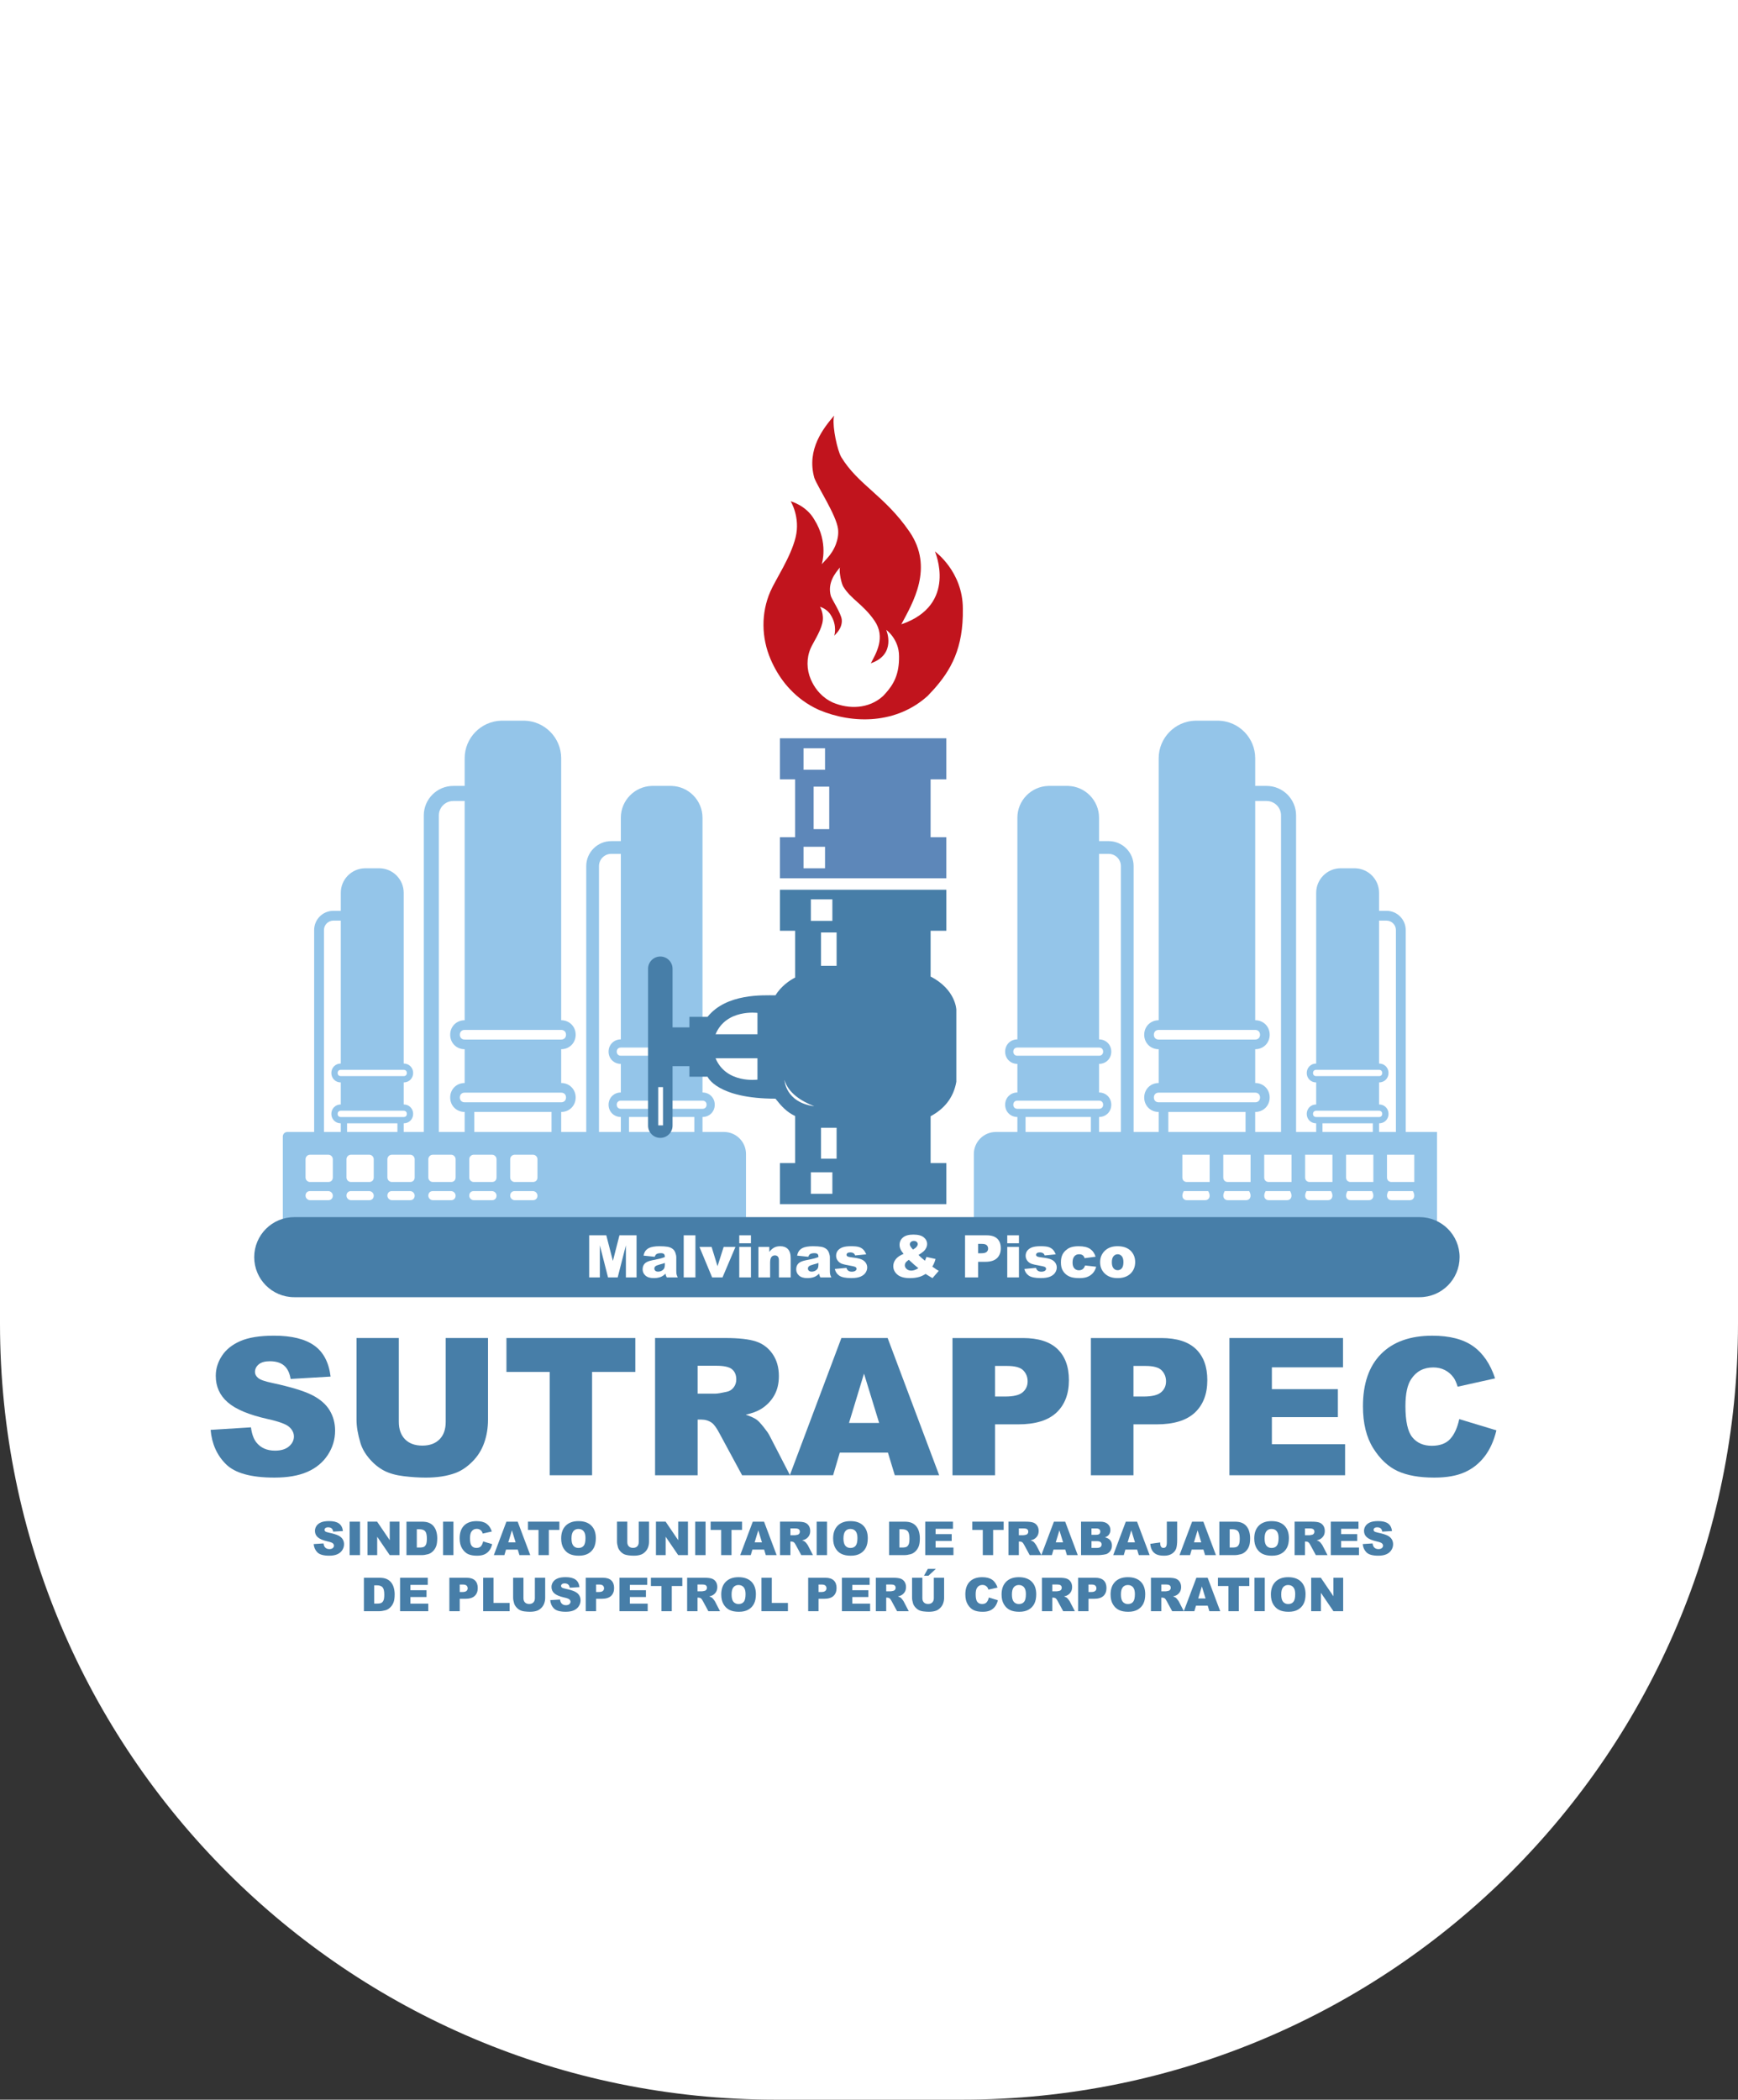 <?xml version="1.0" encoding="utf-8"?>
<!-- Generator: Adobe Illustrator 16.0.3, SVG Export Plug-In . SVG Version: 6.00 Build 0)  -->
<!DOCTYPE svg PUBLIC "-//W3C//DTD SVG 1.1//EN" "http://www.w3.org/Graphics/SVG/1.1/DTD/svg11.dtd">
<svg version="1.1" id="Capa_1" xmlns="http://www.w3.org/2000/svg" xmlns:xlink="http://www.w3.org/1999/xlink" x="0px" y="0px"
	 width="162.766px" height="196.59px" viewBox="0 0 162.766 196.59" enable-background="new 0 0 162.766 196.59"
	 xml:space="preserve">
<rect x="0" y="0" width="162.766" height="196.59" fill="#333333" stroke="none"/>
<path fill="#FFFFFF" d="M90.105,196.59H72.661C32.531,196.59,0,164.059,0,123.93V0h162.766v123.93
	C162.766,164.059,130.234,196.59,90.105,196.59"/>
<path fill="#94C5E9" d="M41.099,107.167h-1.411V76.348c0-1.523,1.24-2.763,2.764-2.763h1.892v1.411h-1.892
	c-0.746,0-1.353,0.607-1.353,1.352V107.167z"/>
<path fill="#94C5E9" d="M42.16,102.756c0,0.77,0.588,1.355,1.356,1.355v2.654h0.905v-2.654h7.231v2.654h0.904v-2.654
	c0.769,0,1.356-0.586,1.356-1.355c0-0.768-0.587-1.355-1.356-1.355v-3.164c0.769,0,1.356-0.588,1.356-1.356
	c0-0.769-0.587-1.356-1.356-1.356V70.997c0-1.911-1.53-3.469-3.429-3.521h-2.182c-1.898,0.052-3.429,1.61-3.429,3.521v24.529
	c-0.768,0-1.356,0.587-1.356,1.356c0,0.768,0.588,1.356,1.356,1.356v3.164C42.748,101.401,42.16,101.989,42.16,102.756
	 M43.064,96.881c0-0.272,0.181-0.452,0.452-0.452h9.04c0.271,0,0.452,0.18,0.452,0.452c0,0.271-0.181,0.451-0.452,0.451h-9.04
	C43.245,97.333,43.064,97.152,43.064,96.881 M52.556,102.304c0.271,0,0.452,0.181,0.452,0.452s-0.181,0.452-0.452,0.452h-9.04
	c-0.271,0-0.452-0.181-0.452-0.452s0.181-0.452,0.452-0.452H52.556z"/>
<path fill="#94C5E9" d="M56.096,107.167h-1.193V81.092c0-1.289,1.048-2.338,2.338-2.338h1.601v1.193h-1.601
	c-0.631,0-1.145,0.513-1.145,1.145V107.167z"/>
<path fill="#94C5E9" d="M56.994,103.435c0,0.651,0.498,1.147,1.148,1.147v2.246h0.765v-2.246h6.118v2.246h0.765v-2.246
	c0.65,0,1.147-0.496,1.147-1.147c0-0.649-0.497-1.147-1.147-1.147v-2.677c0.65,0,1.147-0.496,1.147-1.147
	c0-0.65-0.497-1.147-1.147-1.147V76.564c0-1.617-1.295-2.935-2.901-2.979h-1.846c-1.607,0.044-2.901,1.362-2.901,2.979v20.753
	c-0.65,0-1.148,0.497-1.148,1.147c0,0.651,0.498,1.147,1.148,1.147v2.677C57.492,102.288,56.994,102.786,56.994,103.435
	 M57.759,98.464c0-0.229,0.154-0.382,0.383-0.382h7.648c0.229,0,0.382,0.153,0.382,0.382c0,0.23-0.153,0.382-0.382,0.382h-7.648
	C57.913,98.846,57.759,98.694,57.759,98.464 M65.79,103.053c0.229,0,0.382,0.152,0.382,0.382s-0.153,0.383-0.382,0.383h-7.648
	c-0.229,0-0.383-0.153-0.383-0.383s0.154-0.382,0.383-0.382H65.79z"/>
<path fill="#94C5E9" d="M30.339,107.167H29.42V87.08c0-0.994,0.807-1.801,1.8-1.801h1.234v0.919H31.22
	c-0.485,0-0.881,0.395-0.881,0.882V107.167z"/>
<path fill="#94C5E9" d="M31.032,104.292c0,0.502,0.382,0.885,0.883,0.885v1.729h0.589v-1.729h4.714v1.729h0.589v-1.729
	c0.501,0,0.884-0.383,0.884-0.885c0-0.5-0.383-0.883-0.884-0.883v-2.063c0.501,0,0.884-0.383,0.884-0.883
	c0-0.502-0.383-0.885-0.884-0.885V83.591c0-1.245-0.997-2.26-2.235-2.294H34.15c-1.238,0.034-2.235,1.049-2.235,2.294v15.988
	c-0.501,0-0.883,0.383-0.883,0.885c0,0.5,0.382,0.883,0.883,0.883v2.063C31.414,103.409,31.032,103.792,31.032,104.292
	 M31.621,100.463c0-0.178,0.118-0.295,0.294-0.295h5.892c0.177,0,0.295,0.117,0.295,0.295c0,0.176-0.118,0.293-0.295,0.293h-5.892
	C31.739,100.756,31.621,100.639,31.621,100.463 M37.807,103.998c0.177,0,0.295,0.118,0.295,0.294c0,0.178-0.118,0.295-0.295,0.295
	h-5.892c-0.176,0-0.294-0.117-0.294-0.295c0-0.176,0.118-0.294,0.294-0.294H37.807z"/>
<path fill="#94C5E9" d="M119.97,107.167h1.41V76.348c0-1.523-1.239-2.763-2.764-2.763h-1.892v1.411h1.892
	c0.746,0,1.354,0.607,1.354,1.352V107.167z"/>
<path fill="#94C5E9" d="M117.552,101.401v-3.164c0.77,0,1.356-0.588,1.356-1.356c0-0.769-0.587-1.356-1.356-1.356V70.997
	c0-1.911-1.53-3.469-3.429-3.521h-2.183c-1.897,0.052-3.428,1.61-3.428,3.521v24.529c-0.769,0-1.355,0.587-1.355,1.356
	c0,0.768,0.587,1.356,1.355,1.356v3.164c-0.769,0-1.355,0.588-1.355,1.355c0,0.77,0.587,1.355,1.355,1.355v2.654h0.904v-2.654h7.23
	v2.654h0.904v-2.654c0.77,0,1.356-0.586,1.356-1.355C118.908,101.989,118.321,101.401,117.552,101.401 M117.552,97.333h-9.039
	c-0.271,0-0.452-0.18-0.452-0.451c0-0.272,0.181-0.452,0.452-0.452h9.039c0.271,0,0.452,0.18,0.452,0.452
	C118.004,97.152,117.823,97.333,117.552,97.333 M117.552,102.304c0.271,0,0.452,0.181,0.452,0.452s-0.181,0.452-0.452,0.452h-9.039
	c-0.271,0-0.452-0.181-0.452-0.452s0.181-0.452,0.452-0.452H117.552z"/>
<path fill="#94C5E9" d="M104.972,107.167h1.193V81.092c0-1.289-1.048-2.338-2.338-2.338h-1.602v1.193h1.602
	c0.632,0,1.145,0.513,1.145,1.145V107.167z"/>
<path fill="#94C5E9" d="M102.927,102.288v-2.677c0.649,0,1.146-0.496,1.146-1.147c0-0.65-0.497-1.147-1.146-1.147V76.564
	c0-1.617-1.295-2.935-2.901-2.979H98.18c-1.607,0.044-2.901,1.362-2.901,2.979v20.753c-0.65,0-1.146,0.497-1.146,1.147
	c0,0.651,0.496,1.147,1.146,1.147v2.677c-0.65,0-1.146,0.498-1.146,1.147c0,0.651,0.496,1.147,1.146,1.147v2.246h0.765v-2.246h6.118
	v2.246h0.766v-2.246c0.649,0,1.146-0.496,1.146-1.147C104.073,102.786,103.576,102.288,102.927,102.288 M102.927,98.846h-7.648
	c-0.229,0-0.383-0.152-0.383-0.382c0-0.229,0.154-0.382,0.383-0.382h7.648c0.229,0,0.383,0.153,0.383,0.382
	C103.31,98.694,103.155,98.846,102.927,98.846 M102.927,103.053c0.229,0,0.383,0.152,0.383,0.382s-0.154,0.383-0.383,0.383h-7.648
	c-0.229,0-0.383-0.153-0.383-0.383s0.154-0.382,0.383-0.382H102.927z"/>
<path fill="#94C5E9" d="M130.729,107.167h0.919V87.08c0-0.994-0.809-1.801-1.802-1.801h-1.232v0.919h1.232
	c0.486,0,0.883,0.395,0.883,0.882V107.167z"/>
<path fill="#94C5E9" d="M129.153,103.409v-2.063c0.5,0,0.884-0.383,0.884-0.883c0-0.502-0.384-0.885-0.884-0.885V83.591
	c0-1.245-0.997-2.26-2.235-2.294h-1.422c-1.237,0.034-2.234,1.049-2.234,2.294v15.988c-0.501,0-0.884,0.383-0.884,0.885
	c0,0.5,0.383,0.883,0.884,0.883v2.063c-0.501,0-0.884,0.383-0.884,0.883c0,0.502,0.383,0.885,0.884,0.885v1.729h0.589v-1.729h4.714
	v1.729h0.589v-1.729c0.5,0,0.884-0.383,0.884-0.885C130.037,103.792,129.653,103.409,129.153,103.409 M129.153,100.756h-5.892
	c-0.178,0-0.295-0.117-0.295-0.293c0-0.178,0.117-0.295,0.295-0.295h5.892c0.177,0,0.294,0.117,0.294,0.295
	C129.447,100.639,129.33,100.756,129.153,100.756 M129.153,103.998c0.177,0,0.294,0.118,0.294,0.294
	c0,0.178-0.117,0.295-0.294,0.295h-5.892c-0.178,0-0.295-0.117-0.295-0.295c0-0.176,0.117-0.294,0.295-0.294H129.153z"/>
<path fill="#94C5E9" d="M67.801,105.985H52.722h-2.388h-0.852h-6.814h-0.852h-5.11h-0.852H29.04h-0.852H26.91
	c-0.235,0-0.425,0.191-0.425,0.428v7.664c0,0.236,0.19,0.426,0.425,0.426h42.528c0.236,0,0.426-0.189,0.426-0.426v-6.028
	C69.864,106.909,68.94,105.985,67.801,105.985 M30.743,112.374h-1.69c-0.24,0-0.441-0.192-0.439-0.432
	c0.002-0.252,0.172-0.42,0.426-0.42h1.69c0.24,0,0.442,0.193,0.439,0.432C31.166,112.206,30.997,112.374,30.743,112.374
	 M30.743,110.67H29.04c-0.236,0-0.426-0.19-0.426-0.426v-1.703c0-0.235,0.19-0.426,0.426-0.426h1.703
	c0.235,0,0.426,0.19,0.426,0.426v1.703C31.169,110.5,30.999,110.67,30.743,110.67 M34.576,112.374h-1.69
	c-0.24,0-0.441-0.192-0.439-0.432c0.003-0.252,0.172-0.42,0.426-0.42h1.69c0.24,0,0.442,0.193,0.439,0.432
	C35,112.206,34.83,112.374,34.576,112.374 M34.576,110.67h-1.703c-0.236,0-0.426-0.19-0.426-0.426v-1.703
	c0-0.235,0.19-0.426,0.426-0.426h1.703c0.235,0,0.426,0.19,0.426,0.426v1.703C35.002,110.5,34.832,110.67,34.576,110.67
	 M38.409,112.374h-1.69c-0.24,0-0.442-0.192-0.439-0.432c0.003-0.252,0.172-0.42,0.426-0.42h1.69c0.24,0,0.442,0.193,0.439,0.432
	C38.832,112.206,38.663,112.374,38.409,112.374 M38.409,110.67h-1.703c-0.236,0-0.426-0.19-0.426-0.426v-1.703
	c0-0.235,0.19-0.426,0.426-0.426h1.703c0.235,0,0.426,0.19,0.426,0.426v1.703C38.835,110.5,38.665,110.67,38.409,110.67
	 M42.242,112.374h-1.69c-0.24,0-0.442-0.192-0.439-0.432c0.003-0.252,0.172-0.42,0.426-0.42h1.69c0.24,0,0.442,0.193,0.439,0.432
	C42.665,112.206,42.495,112.374,42.242,112.374 M42.242,110.67h-1.703c-0.235,0-0.426-0.19-0.426-0.426v-1.703
	c0-0.235,0.191-0.426,0.426-0.426h1.703c0.235,0,0.426,0.19,0.426,0.426v1.703C42.668,110.5,42.498,110.67,42.242,110.67
	 M46.075,112.374h-1.69c-0.24,0-0.442-0.192-0.439-0.432c0.003-0.252,0.172-0.42,0.425-0.42h1.691c0.24,0,0.441,0.193,0.439,0.432
	C46.498,112.206,46.328,112.374,46.075,112.374 M46.075,110.67h-1.704c-0.234,0-0.425-0.19-0.425-0.426v-1.703
	c0-0.235,0.191-0.426,0.425-0.426h1.704c0.235,0,0.426,0.19,0.426,0.426v1.703C46.501,110.5,46.331,110.67,46.075,110.67
	 M49.908,112.374h-1.691c-0.239,0-0.441-0.192-0.438-0.432c0.003-0.252,0.172-0.42,0.425-0.42h1.691c0.24,0,0.441,0.193,0.439,0.432
	C50.331,112.206,50.161,112.374,49.908,112.374 M49.908,110.67h-1.704c-0.234,0-0.425-0.19-0.425-0.426v-1.703
	c0-0.235,0.191-0.426,0.425-0.426h1.704c0.235,0,0.426,0.19,0.426,0.426v1.703C50.334,110.5,50.163,110.67,49.908,110.67"/>
<path fill="#94C5E9" d="M134.579,105.985h-1.703h-8.519h-5.109h-14.277h-11.7c-1.144,0-2.07,0.928-2.07,2.071v6.446h43.38
	L134.579,105.985L134.579,105.985z M112.859,112.374h-1.703c-0.38,0-0.57-0.373-0.298-0.846c0.002-0.004,0.007-0.006,0.012-0.006
	h2.275c0.005,0,0.01,0.002,0.012,0.006C113.43,111.999,113.239,112.374,112.859,112.374 M113.285,110.67L113.285,110.67h-2.129
	c-0.257,0-0.427-0.17-0.427-0.426v-2.129h2.556V110.67z M116.692,112.374h-1.703c-0.38,0-0.57-0.373-0.298-0.846
	c0.002-0.004,0.007-0.006,0.011-0.006h2.276c0.005,0,0.009,0.002,0.012,0.006C117.263,111.999,117.071,112.374,116.692,112.374
	 M117.118,110.67L117.118,110.67h-2.129c-0.256,0-0.427-0.17-0.427-0.426v-2.129h2.556V110.67z M120.525,112.374h-1.704
	c-0.378,0-0.569-0.373-0.297-0.846c0.002-0.004,0.008-0.006,0.011-0.006h2.276c0.005,0,0.01,0.002,0.012,0.006
	C121.096,111.999,120.905,112.374,120.525,112.374 M120.951,110.67L120.951,110.67h-2.13c-0.255,0-0.426-0.17-0.426-0.426v-2.129
	h2.556V110.67z M124.357,112.374h-1.702c-0.38,0-0.571-0.373-0.298-0.846c0.002-0.004,0.007-0.006,0.011-0.006h2.276
	c0.005,0,0.009,0.002,0.012,0.006C124.929,111.999,124.737,112.374,124.357,112.374 M124.784,110.67L124.784,110.67h-2.129
	c-0.257,0-0.427-0.17-0.427-0.426v-2.129h2.556V110.67z M128.191,112.374h-1.704c-0.379,0-0.569-0.373-0.297-0.846
	c0.002-0.004,0.006-0.006,0.011-0.006h2.276c0.004,0,0.01,0.002,0.012,0.006C128.762,111.999,128.569,112.374,128.191,112.374
	 M128.617,110.67L128.617,110.67h-2.13c-0.256,0-0.426-0.17-0.426-0.426v-2.129h2.556V110.67z M132.024,112.374h-1.703
	c-0.38,0-0.571-0.373-0.299-0.846c0.003-0.004,0.008-0.006,0.012-0.006h2.276c0.005,0,0.009,0.002,0.011,0.006
	C132.595,111.999,132.402,112.374,132.024,112.374 M132.45,110.67L132.45,110.67h-2.129c-0.257,0-0.427-0.17-0.427-0.426v-2.129
	h2.556V110.67z"/>
<path fill="#477EA8" d="M132.944,121.456H27.556c-2.07,0-3.748-1.678-3.748-3.748v-0.001c0-2.069,1.678-3.748,3.748-3.748h105.389
	c2.069,0,3.748,1.679,3.748,3.748v0.001C136.692,119.778,135.014,121.456,132.944,121.456"/>
<path fill="#477EA8" d="M19.725,133.877l3.777-0.236c0.082,0.613,0.248,1.081,0.5,1.402c0.409,0.52,0.994,0.779,1.753,0.779
	c0.567,0,1.003-0.133,1.31-0.398c0.307-0.266,0.46-0.574,0.46-0.924c0-0.334-0.146-0.631-0.438-0.895
	c-0.292-0.263-0.97-0.512-2.033-0.746c-1.742-0.391-2.983-0.91-3.725-1.56c-0.748-0.647-1.122-1.476-1.122-2.479
	c0-0.66,0.191-1.285,0.574-1.871c0.382-0.588,0.958-1.049,1.727-1.386c0.768-0.336,1.821-0.504,3.159-0.504
	c1.642,0,2.894,0.306,3.756,0.916c0.862,0.61,1.374,1.582,1.538,2.914l-3.742,0.22c-0.1-0.58-0.309-1-0.627-1.263
	c-0.319-0.263-0.758-0.394-1.319-0.394c-0.462,0-0.809,0.097-1.043,0.293c-0.234,0.195-0.351,0.434-0.351,0.713
	c0,0.207,0.096,0.39,0.289,0.554c0.187,0.169,0.631,0.327,1.333,0.474c1.735,0.373,2.978,0.752,3.729,1.135s1.297,0.857,1.639,1.424
	c0.342,0.566,0.513,1.201,0.513,1.902c0,0.823-0.228,1.584-0.684,2.278c-0.455,0.695-1.093,1.224-1.91,1.582
	c-0.819,0.36-1.85,0.539-3.095,0.539c-2.185,0-3.698-0.421-4.54-1.263C20.312,136.245,19.836,135.174,19.725,133.877"/>
<path fill="#477EA8" d="M41.741,125.279h3.961v7.655c0,0.76-0.118,1.477-0.355,2.15c-0.236,0.675-0.607,1.265-1.113,1.77
	c-0.505,0.505-1.035,0.859-1.59,1.064c-0.772,0.285-1.698,0.429-2.778,0.429c-0.626,0-1.308-0.044-2.047-0.132
	c-0.74-0.088-1.357-0.262-1.854-0.521c-0.496-0.26-0.951-0.63-1.363-1.108c-0.412-0.479-0.694-0.973-0.845-1.479
	c-0.246-0.817-0.369-1.542-0.369-2.173v-7.655h3.961v7.839c0,0.699,0.195,1.248,0.583,1.642c0.389,0.394,0.928,0.591,1.618,0.591
	c0.684,0,1.219-0.193,1.608-0.583c0.389-0.388,0.583-0.938,0.583-1.649V125.279z"/>
<polygon fill="#477EA8" points="47.429,125.279 59.498,125.279 59.498,128.452 55.449,128.452 55.449,138.127 51.479,138.127 
	51.479,128.452 47.429,128.452 "/>
<path fill="#477EA8" d="M61.348,138.128v-12.85h6.617c1.227,0,2.165,0.106,2.813,0.315c0.649,0.211,1.172,0.601,1.569,1.17
	c0.398,0.57,0.596,1.265,0.596,2.082c0,0.713-0.151,1.328-0.456,1.846c-0.304,0.517-0.722,0.936-1.254,1.257
	c-0.339,0.205-0.804,0.374-1.394,0.509c0.473,0.158,0.817,0.316,1.034,0.475c0.145,0.104,0.357,0.33,0.634,0.674
	c0.278,0.346,0.463,0.611,0.557,0.799l1.922,3.724H69.5l-2.122-3.927c-0.269-0.508-0.508-0.838-0.719-0.99
	c-0.286-0.199-0.611-0.298-0.973-0.298h-0.35v5.215H61.348z M65.335,130.485h1.674c0.181,0,0.532-0.059,1.052-0.174
	c0.262-0.053,0.477-0.188,0.644-0.404c0.166-0.217,0.249-0.465,0.249-0.745c0-0.414-0.131-0.733-0.394-0.955
	c-0.263-0.222-0.757-0.333-1.481-0.333h-1.744V130.485z"/>
<path fill="#477EA8" d="M83.155,136.006h-4.508l-0.626,2.121h-4.054l4.83-12.849h4.331l4.828,12.849h-4.158L83.155,136.006z
	 M82.333,133.229l-1.418-4.619l-1.404,4.619H82.333z"/>
<path fill="#477EA8" d="M89.201,125.28h6.6c1.438,0,2.514,0.342,3.229,1.025s1.075,1.656,1.075,2.918
	c0,1.298-0.392,2.311-1.171,3.042c-0.78,0.729-1.972,1.095-3.571,1.095h-2.174v4.768h-3.988V125.28z M93.189,130.756h0.973
	c0.765,0,1.303-0.133,1.612-0.397c0.31-0.267,0.465-0.606,0.465-1.022c0-0.402-0.134-0.744-0.403-1.024
	c-0.269-0.28-0.773-0.421-1.517-0.421h-1.13V130.756z"/>
<path fill="#477EA8" d="M102.164,125.28h6.6c1.438,0,2.514,0.342,3.229,1.025c0.717,0.684,1.074,1.656,1.074,2.918
	c0,1.298-0.391,2.311-1.17,3.042c-0.781,0.729-1.971,1.095-3.572,1.095h-2.174v4.768h-3.987V125.28z M106.151,130.756h0.973
	c0.766,0,1.304-0.133,1.613-0.397c0.311-0.267,0.464-0.606,0.464-1.022c0-0.402-0.134-0.744-0.402-1.024
	c-0.27-0.28-0.773-0.421-1.517-0.421h-1.131V130.756z"/>
<polygon fill="#477EA8" points="115.136,125.279 125.775,125.279 125.775,128.023 119.114,128.023 119.114,130.065 125.294,130.065 
	125.294,132.685 119.114,132.685 119.114,135.218 125.969,135.218 125.969,138.127 115.136,138.127 "/>
<path fill="#477EA8" d="M136.661,132.87l3.479,1.052c-0.233,0.976-0.603,1.791-1.104,2.444c-0.502,0.654-1.126,1.15-1.871,1.481
	c-0.745,0.334-1.692,0.5-2.844,0.5c-1.396,0-2.537-0.202-3.423-0.608c-0.885-0.406-1.649-1.119-2.292-2.142
	c-0.644-1.022-0.964-2.331-0.964-3.924c0-2.125,0.565-3.759,1.695-4.901c1.132-1.141,2.73-1.711,4.8-1.711
	c1.617,0,2.891,0.327,3.816,0.98c0.926,0.654,1.614,1.66,2.064,3.015l-3.506,0.78c-0.122-0.391-0.252-0.678-0.387-0.859
	c-0.222-0.303-0.493-0.537-0.814-0.701c-0.321-0.162-0.681-0.244-1.078-0.244c-0.9,0-1.589,0.361-2.068,1.086
	c-0.363,0.537-0.544,1.38-0.544,2.529c0,1.424,0.217,2.4,0.649,2.928c0.433,0.529,1.04,0.793,1.822,0.793
	c0.76,0,1.334-0.213,1.723-0.641C136.203,134.301,136.486,133.681,136.661,132.87"/>
<polygon fill="#FFFFFF" points="55.178,115.661 56.781,115.661 57.398,118.061 58.012,115.661 59.614,115.661 59.614,119.604 
	58.616,119.604 58.616,116.598 57.847,119.604 56.944,119.604 56.176,116.598 56.176,119.604 55.178,119.604 "/>
<path fill="#FFFFFF" d="M61.316,117.672l-1.047-0.109c0.039-0.184,0.097-0.327,0.171-0.432c0.075-0.105,0.181-0.195,0.322-0.273
	c0.1-0.055,0.238-0.098,0.414-0.129c0.175-0.03,0.365-0.045,0.57-0.045c0.328,0,0.592,0.018,0.79,0.054
	c0.2,0.037,0.366,0.114,0.499,0.229c0.092,0.082,0.166,0.196,0.22,0.345c0.053,0.147,0.081,0.288,0.081,0.423v1.262
	c0,0.135,0.008,0.239,0.025,0.315c0.017,0.077,0.054,0.174,0.112,0.292h-1.027c-0.042-0.073-0.069-0.129-0.081-0.168
	c-0.013-0.038-0.025-0.1-0.038-0.182c-0.144,0.139-0.286,0.237-0.428,0.297c-0.194,0.078-0.418,0.117-0.675,0.117
	c-0.34,0-0.599-0.078-0.776-0.236c-0.176-0.157-0.265-0.353-0.265-0.584c0-0.217,0.064-0.395,0.191-0.535
	c0.128-0.139,0.362-0.244,0.705-0.313c0.411-0.082,0.677-0.14,0.799-0.173c0.122-0.032,0.251-0.077,0.387-0.131
	c0-0.134-0.027-0.228-0.083-0.282c-0.056-0.054-0.153-0.08-0.293-0.08c-0.18,0-0.314,0.028-0.404,0.086
	C61.415,117.465,61.359,117.549,61.316,117.672 M62.265,118.249c-0.15,0.055-0.308,0.102-0.471,0.143
	c-0.222,0.06-0.362,0.117-0.422,0.175c-0.061,0.06-0.091,0.127-0.091,0.202c0,0.086,0.03,0.156,0.09,0.211s0.148,0.082,0.265,0.082
	c0.122,0,0.235-0.029,0.34-0.088c0.105-0.061,0.179-0.133,0.223-0.217c0.044-0.086,0.066-0.197,0.066-0.332V118.249z"/>
<rect x="64.03" y="115.661" fill="#FFFFFF" width="1.097" height="3.943"/>
<polygon fill="#FFFFFF" points="65.504,116.748 66.643,116.748 67.197,118.557 67.772,116.748 68.877,116.748 67.663,119.604 
	66.692,119.604 "/>
<path fill="#FFFFFF" d="M69.232,115.661h1.095v0.745h-1.095V115.661z M69.232,116.748h1.095v2.856h-1.095V116.748z"/>
<path fill="#FFFFFF" d="M71.026,116.748h1.02v0.466c0.152-0.19,0.306-0.326,0.462-0.408c0.156-0.082,0.346-0.123,0.57-0.123
	c0.303,0,0.54,0.091,0.712,0.271c0.171,0.18,0.257,0.458,0.257,0.835v1.815h-1.101v-1.57c0-0.18-0.033-0.307-0.099-0.381
	c-0.067-0.074-0.159-0.111-0.279-0.111c-0.133,0-0.241,0.051-0.324,0.15c-0.082,0.102-0.123,0.281-0.123,0.541v1.371h-1.095V116.748
	z"/>
<path fill="#FFFFFF" d="M75.699,117.672l-1.047-0.109c0.039-0.184,0.096-0.327,0.171-0.432c0.075-0.105,0.181-0.195,0.322-0.273
	c0.1-0.055,0.238-0.098,0.414-0.129c0.175-0.03,0.365-0.045,0.569-0.045c0.329,0,0.592,0.018,0.792,0.054
	c0.199,0.037,0.365,0.114,0.498,0.229c0.093,0.082,0.167,0.196,0.221,0.345c0.053,0.147,0.081,0.288,0.081,0.423v1.262
	c0,0.135,0.008,0.239,0.024,0.315c0.018,0.077,0.055,0.174,0.112,0.292h-1.028c-0.041-0.073-0.067-0.129-0.079-0.168
	c-0.014-0.038-0.026-0.1-0.038-0.182c-0.145,0.139-0.286,0.237-0.428,0.297c-0.194,0.078-0.419,0.117-0.675,0.117
	c-0.341,0-0.6-0.078-0.776-0.236c-0.177-0.157-0.265-0.353-0.265-0.584c0-0.217,0.064-0.395,0.191-0.535
	c0.127-0.139,0.362-0.244,0.704-0.313c0.411-0.082,0.678-0.14,0.799-0.173c0.122-0.032,0.252-0.077,0.388-0.131
	c0-0.134-0.027-0.228-0.083-0.282c-0.056-0.054-0.154-0.08-0.293-0.08c-0.18,0-0.314,0.028-0.404,0.086
	C75.798,117.465,75.742,117.549,75.699,117.672 M76.647,118.249c-0.15,0.055-0.308,0.102-0.471,0.143
	c-0.222,0.06-0.363,0.117-0.422,0.175c-0.062,0.06-0.092,0.127-0.092,0.202c0,0.086,0.03,0.156,0.09,0.211
	c0.061,0.055,0.149,0.082,0.266,0.082c0.121,0,0.235-0.029,0.34-0.088c0.105-0.061,0.18-0.133,0.224-0.217
	c0.044-0.086,0.065-0.197,0.065-0.332V118.249z"/>
<path fill="#FFFFFF" d="M78.181,118.811l1.086-0.102c0.045,0.129,0.108,0.221,0.189,0.276c0.08,0.056,0.188,0.083,0.322,0.083
	c0.146,0,0.261-0.031,0.342-0.094c0.063-0.047,0.094-0.104,0.094-0.174c0-0.08-0.041-0.141-0.123-0.184
	c-0.06-0.029-0.217-0.068-0.471-0.113c-0.38-0.065-0.645-0.127-0.793-0.184c-0.147-0.057-0.272-0.152-0.373-0.286
	c-0.103-0.134-0.152-0.287-0.152-0.459c0-0.188,0.055-0.351,0.164-0.487c0.11-0.136,0.26-0.236,0.452-0.305
	c0.191-0.066,0.449-0.1,0.771-0.1c0.342,0,0.593,0.025,0.754,0.076c0.162,0.053,0.299,0.133,0.406,0.242
	c0.109,0.11,0.199,0.258,0.271,0.444l-1.039,0.103c-0.026-0.092-0.071-0.158-0.134-0.201c-0.086-0.059-0.19-0.086-0.313-0.086
	c-0.124,0-0.214,0.021-0.27,0.065c-0.058,0.044-0.085,0.097-0.085,0.159c0,0.07,0.035,0.123,0.107,0.159
	c0.071,0.036,0.228,0.067,0.467,0.096c0.365,0.042,0.636,0.099,0.813,0.173c0.177,0.073,0.313,0.178,0.407,0.314
	c0.095,0.136,0.142,0.285,0.142,0.449s-0.05,0.324-0.149,0.48c-0.1,0.155-0.258,0.279-0.471,0.372
	c-0.215,0.092-0.506,0.138-0.876,0.138c-0.521,0-0.894-0.074-1.115-0.223C78.386,119.297,78.243,119.084,78.181,118.811"/>
<path fill="#FFFFFF" d="M86.761,117.686l0.855,0.191c-0.045,0.158-0.088,0.285-0.129,0.379c-0.041,0.096-0.1,0.208-0.174,0.337
	l0.41,0.282c0.051,0.033,0.115,0.07,0.194,0.115l-0.589,0.679c-0.108-0.058-0.22-0.124-0.335-0.199
	c-0.116-0.075-0.22-0.14-0.312-0.194c-0.189,0.125-0.38,0.217-0.57,0.274c-0.264,0.079-0.563,0.119-0.898,0.119
	c-0.525,0-0.916-0.11-1.172-0.329c-0.257-0.219-0.385-0.484-0.385-0.796c0-0.224,0.075-0.437,0.226-0.636
	c0.15-0.2,0.397-0.369,0.74-0.508c-0.144-0.174-0.243-0.324-0.296-0.453c-0.054-0.127-0.081-0.258-0.081-0.391
	c0-0.279,0.106-0.511,0.32-0.691c0.214-0.182,0.536-0.271,0.971-0.271c0.442,0,0.768,0.086,0.976,0.258
	c0.209,0.172,0.313,0.379,0.313,0.619c0,0.135-0.031,0.264-0.096,0.387c-0.063,0.123-0.141,0.225-0.229,0.301
	c-0.089,0.078-0.25,0.193-0.481,0.345c0.191,0.192,0.393,0.37,0.6,0.535C86.674,117.928,86.722,117.811,86.761,117.686
	 M85.112,117.954c-0.151,0.105-0.251,0.195-0.301,0.271c-0.049,0.076-0.073,0.155-0.073,0.24c0,0.131,0.056,0.247,0.17,0.349
	c0.112,0.103,0.26,0.154,0.44,0.154c0.195,0,0.415-0.076,0.659-0.229C85.775,118.559,85.476,118.297,85.112,117.954 M85.502,116.995
	c0.142-0.076,0.251-0.16,0.329-0.25c0.076-0.092,0.115-0.178,0.115-0.258c0-0.084-0.032-0.155-0.098-0.213
	c-0.064-0.06-0.152-0.088-0.266-0.088c-0.111,0-0.202,0.032-0.272,0.096c-0.069,0.065-0.104,0.142-0.104,0.229
	C85.207,116.623,85.305,116.784,85.502,116.995"/>
<path fill="#FFFFFF" d="M90.379,115.661h2.025c0.441,0,0.771,0.105,0.991,0.315s0.33,0.508,0.33,0.896
	c0,0.398-0.121,0.709-0.36,0.934c-0.239,0.224-0.604,0.336-1.096,0.336h-0.667v1.463h-1.224V115.661z M91.603,117.342H91.9
	c0.235,0,0.4-0.041,0.495-0.122c0.095-0.082,0.144-0.187,0.144-0.313c0-0.123-0.041-0.229-0.124-0.314
	c-0.082-0.086-0.237-0.129-0.466-0.129h-0.347V117.342z"/>
<path fill="#FFFFFF" d="M94.33,115.661h1.095v0.745H94.33V115.661z M94.33,116.748h1.095v2.856H94.33V116.748z"/>
<path fill="#FFFFFF" d="M95.931,118.811l1.087-0.102c0.044,0.129,0.106,0.221,0.188,0.276s0.188,0.083,0.323,0.083
	c0.147,0,0.261-0.031,0.341-0.094c0.063-0.047,0.095-0.104,0.095-0.174c0-0.08-0.042-0.141-0.123-0.184
	c-0.061-0.029-0.218-0.068-0.472-0.113c-0.38-0.065-0.644-0.127-0.793-0.184c-0.146-0.057-0.271-0.152-0.373-0.286
	c-0.101-0.134-0.151-0.287-0.151-0.459c0-0.188,0.055-0.351,0.164-0.487c0.109-0.136,0.26-0.236,0.451-0.305
	c0.192-0.066,0.449-0.1,0.772-0.1c0.341,0,0.592,0.025,0.755,0.076c0.162,0.053,0.297,0.133,0.405,0.242
	c0.108,0.11,0.198,0.258,0.271,0.444l-1.039,0.103c-0.025-0.092-0.07-0.158-0.134-0.201c-0.086-0.059-0.19-0.086-0.312-0.086
	c-0.123,0-0.215,0.021-0.271,0.065c-0.057,0.044-0.085,0.097-0.085,0.159c0,0.07,0.036,0.123,0.108,0.159
	c0.07,0.036,0.228,0.067,0.467,0.096c0.365,0.042,0.636,0.099,0.813,0.173c0.179,0.073,0.313,0.178,0.408,0.314
	c0.094,0.136,0.142,0.285,0.142,0.449s-0.051,0.324-0.149,0.48c-0.1,0.155-0.257,0.279-0.471,0.372
	c-0.216,0.092-0.507,0.138-0.876,0.138c-0.521,0-0.895-0.074-1.115-0.223S95.992,119.084,95.931,118.811"/>
<path fill="#FFFFFF" d="M101.619,118.485l1.041,0.119c-0.057,0.217-0.152,0.404-0.282,0.563c-0.131,0.16-0.299,0.283-0.502,0.371
	c-0.204,0.088-0.463,0.131-0.775,0.131c-0.304,0-0.556-0.027-0.758-0.084c-0.201-0.057-0.375-0.148-0.521-0.274
	s-0.259-0.274-0.341-0.444c-0.083-0.17-0.124-0.396-0.124-0.678c0-0.294,0.05-0.538,0.15-0.734c0.073-0.143,0.175-0.271,0.301-0.386
	c0.128-0.112,0.259-0.198,0.394-0.253c0.213-0.088,0.486-0.132,0.82-0.132c0.466,0,0.822,0.083,1.066,0.25s0.416,0.411,0.516,0.731
	l-1.03,0.138c-0.033-0.122-0.092-0.214-0.177-0.276s-0.199-0.092-0.343-0.092c-0.182,0-0.328,0.064-0.439,0.193
	c-0.113,0.131-0.168,0.328-0.168,0.59c0,0.234,0.055,0.412,0.166,0.535c0.111,0.121,0.253,0.183,0.425,0.183
	c0.145,0,0.264-0.037,0.362-0.11C101.497,118.75,101.571,118.638,101.619,118.485"/>
<path fill="#FFFFFF" d="M103.028,118.184c0-0.436,0.147-0.795,0.441-1.076c0.294-0.283,0.69-0.426,1.19-0.426
	c0.572,0,1.006,0.168,1.298,0.499c0.234,0.267,0.353,0.597,0.353,0.987c0,0.439-0.146,0.799-0.437,1.08
	c-0.292,0.279-0.695,0.42-1.209,0.42c-0.459,0-0.831-0.116-1.114-0.35C103.202,119.03,103.028,118.653,103.028,118.184
	 M104.126,118.181c0,0.255,0.052,0.443,0.154,0.565c0.104,0.121,0.233,0.183,0.39,0.183c0.157,0,0.287-0.06,0.389-0.18
	c0.101-0.121,0.151-0.313,0.151-0.579c0-0.247-0.052-0.432-0.153-0.553c-0.103-0.12-0.229-0.182-0.379-0.182
	c-0.16,0-0.292,0.062-0.396,0.185C104.178,117.743,104.126,117.93,104.126,118.181"/>
<path fill="#477EA8" d="M73.042,87.149h1.422v4.38c-0.515,0.261-1.3,0.794-1.843,1.662c-1.146,0-4.581-0.197-6.358,2.015h-1.699
	v0.987h-1.579v-5.49c0-0.632-0.513-1.145-1.146-1.145c-0.632,0-1.146,0.513-1.146,1.145v14.691c0,0.634,0.513,1.146,1.146,1.146
	c0.633,0,1.146-0.512,1.146-1.146v-5.567h1.579v0.986h1.699c0,0,0.868,2.055,6.358,2.055c0.569,0.715,1.036,1.239,1.843,1.625v4.403
	h-1.422v3.845h15.586v-3.845h-1.475v-4.383c1.23-0.661,2.137-1.683,2.409-3.226v-6.753c0,0-0.048-1.888-2.409-3.1v-4.285h1.475
	v-3.844H73.042V87.149z"/>
<rect x="61.642" y="101.787" fill="#FFFFFF" width="0.448" height="3.581"/>
<rect x="76.887" y="87.307" fill="#FFFFFF" width="1.462" height="3.12"/>
<rect x="76.887" y="105.592" fill="#FFFFFF" width="1.462" height="2.896"/>
<rect x="75.939" y="84.207" fill="#FFFFFF" width="2.014" height="2.014"/>
<rect x="75.939" y="109.758" fill="#FFFFFF" width="2.014" height="2.015"/>
<path fill="#FFFFFF" d="M67.013,96.837h3.923v-2C70.937,94.837,68.013,94.441,67.013,96.837"/>
<path fill="#FFFFFF" d="M67.013,99.085h3.923v2.001C70.937,101.086,68.013,101.482,67.013,99.085"/>
<polygon fill="#5D87B9" points="73.04,69.125 88.626,69.125 88.626,72.97 87.151,72.97 87.151,78.388 88.626,78.388 88.626,82.231 
	73.04,82.231 73.04,78.388 74.461,78.388 74.461,72.97 73.04,72.97 "/>
<rect x="76.198" y="73.654" fill="#FFFFFF" width="1.461" height="3.977"/>
<rect x="75.25" y="70.06" fill="#FFFFFF" width="2.015" height="2.014"/>
<rect x="75.25" y="79.283" fill="#FFFFFF" width="2.015" height="2.014"/>
<path fill="#FFFFFF" d="M73.466,101.111c0,0,0.071,2.101,2.791,2.468C75.019,103.093,73.817,102.334,73.466,101.111"/>
<path fill="#477EA8" d="M29.376,144.569l0.921-0.059c0.02,0.15,0.06,0.264,0.122,0.342c0.1,0.127,0.242,0.19,0.427,0.19
	c0.138,0,0.245-0.032,0.32-0.097c0.074-0.065,0.111-0.141,0.111-0.225c0-0.082-0.035-0.154-0.105-0.219
	c-0.071-0.064-0.236-0.125-0.496-0.182c-0.424-0.096-0.727-0.223-0.908-0.381c-0.182-0.157-0.273-0.359-0.273-0.604
	c0-0.161,0.046-0.313,0.139-0.456c0.094-0.143,0.234-0.256,0.422-0.337c0.187-0.082,0.444-0.123,0.77-0.123
	c0.4,0,0.705,0.074,0.915,0.224c0.21,0.148,0.335,0.385,0.375,0.709l-0.912,0.055c-0.024-0.141-0.076-0.244-0.153-0.309
	c-0.077-0.063-0.185-0.096-0.321-0.096c-0.113,0-0.198,0.023-0.255,0.071c-0.056,0.048-0.085,0.106-0.085,0.175
	c0,0.049,0.024,0.094,0.07,0.135c0.046,0.041,0.154,0.079,0.325,0.115c0.423,0.092,0.726,0.184,0.909,0.275
	c0.183,0.095,0.317,0.211,0.4,0.349s0.125,0.292,0.125,0.463c0,0.201-0.056,0.386-0.167,0.556c-0.111,0.17-0.266,0.299-0.466,0.385
	c-0.199,0.089-0.45,0.133-0.754,0.133c-0.533,0-0.902-0.104-1.106-0.309C29.521,145.145,29.404,144.885,29.376,144.569"/>
<rect x="32.744" y="142.473" fill="#477EA8" width="0.97" height="3.131"/>
<polygon fill="#477EA8" points="34.415,142.472 35.318,142.472 36.498,144.206 36.498,142.472 37.411,142.472 37.411,145.604 
	36.498,145.604 35.325,143.885 35.325,145.604 34.415,145.604 "/>
<path fill="#477EA8" d="M38.066,142.473h1.438c0.283,0,0.512,0.037,0.687,0.115c0.175,0.076,0.319,0.187,0.433,0.33
	c0.114,0.145,0.196,0.312,0.247,0.504c0.052,0.19,0.078,0.393,0.078,0.605c0,0.335-0.039,0.594-0.115,0.779
	c-0.076,0.185-0.182,0.339-0.317,0.463c-0.135,0.125-0.281,0.208-0.436,0.249c-0.212,0.058-0.404,0.086-0.577,0.086h-1.438V142.473z
	 M39.034,143.182v1.712h0.237c0.202,0,0.346-0.022,0.432-0.067c0.085-0.046,0.152-0.123,0.201-0.236
	c0.048-0.11,0.072-0.293,0.072-0.543c0-0.332-0.054-0.559-0.162-0.682c-0.108-0.122-0.288-0.184-0.538-0.184H39.034z"/>
<rect x="41.495" y="142.473" fill="#477EA8" width="0.97" height="3.131"/>
<path fill="#477EA8" d="M45.245,144.323l0.848,0.256c-0.057,0.238-0.146,0.438-0.269,0.598c-0.122,0.158-0.275,0.279-0.456,0.359
	c-0.182,0.082-0.413,0.123-0.694,0.123c-0.34,0-0.618-0.05-0.834-0.148c-0.216-0.1-0.402-0.273-0.558-0.522
	c-0.157-0.249-0.235-0.567-0.235-0.957c0-0.518,0.137-0.915,0.413-1.194c0.276-0.278,0.665-0.416,1.17-0.416
	c0.394,0,0.704,0.078,0.93,0.238c0.226,0.159,0.393,0.404,0.503,0.734l-0.854,0.191c-0.03-0.096-0.062-0.166-0.094-0.209
	c-0.055-0.074-0.12-0.133-0.199-0.172c-0.078-0.041-0.166-0.06-0.263-0.06c-0.219,0-0.387,0.088-0.504,0.265
	c-0.088,0.131-0.133,0.336-0.133,0.616c0,0.347,0.053,0.585,0.159,0.714c0.105,0.129,0.253,0.192,0.444,0.192
	c0.185,0,0.325-0.052,0.42-0.155C45.134,144.672,45.203,144.521,45.245,144.323"/>
<path fill="#477EA8" d="M48.489,145.087H47.39l-0.153,0.517h-0.988l1.177-3.131h1.056l1.177,3.131h-1.014L48.489,145.087z
	 M48.288,144.411l-0.346-1.127l-0.342,1.127H48.288z"/>
<polygon fill="#477EA8" points="49.445,142.472 52.387,142.472 52.387,143.247 51.4,143.247 51.4,145.604 50.433,145.604 
	50.433,143.247 49.445,143.247 "/>
<path fill="#477EA8" d="M52.554,144.042c0-0.512,0.143-0.91,0.427-1.195c0.286-0.284,0.682-0.426,1.191-0.426
	c0.521,0,0.923,0.139,1.204,0.419c0.283,0.28,0.424,0.672,0.424,1.176c0,0.366-0.063,0.666-0.185,0.901
	c-0.123,0.234-0.301,0.416-0.534,0.546c-0.233,0.131-0.523,0.196-0.871,0.196c-0.353,0-0.646-0.057-0.877-0.17
	c-0.231-0.111-0.419-0.289-0.563-0.533C52.625,144.712,52.554,144.407,52.554,144.042 M53.521,144.045
	c0,0.316,0.059,0.543,0.177,0.682c0.117,0.139,0.277,0.207,0.479,0.207c0.208,0,0.369-0.068,0.483-0.203
	c0.114-0.135,0.171-0.378,0.171-0.729c0-0.295-0.06-0.51-0.179-0.646c-0.119-0.136-0.279-0.203-0.484-0.203
	c-0.195,0-0.351,0.068-0.47,0.207C53.581,143.499,53.521,143.726,53.521,144.045"/>
<path fill="#477EA8" d="M59.818,142.472h0.966v1.866c0,0.186-0.029,0.361-0.087,0.525c-0.057,0.164-0.148,0.308-0.271,0.431
	c-0.123,0.123-0.253,0.209-0.388,0.259c-0.188,0.07-0.414,0.105-0.677,0.105c-0.152,0-0.319-0.012-0.499-0.032
	c-0.18-0.022-0.331-0.063-0.452-0.127s-0.232-0.153-0.332-0.271s-0.169-0.236-0.206-0.36c-0.06-0.199-0.09-0.376-0.09-0.53v-1.866
	h0.966v1.911c0,0.171,0.047,0.305,0.142,0.4c0.095,0.096,0.226,0.144,0.394,0.144c0.167,0,0.297-0.047,0.392-0.142
	c0.095-0.094,0.142-0.229,0.142-0.402V142.472z"/>
<polygon fill="#477EA8" points="61.431,142.472 62.335,142.472 63.514,144.206 63.514,142.472 64.427,142.472 64.427,145.604 
	63.514,145.604 62.341,143.885 62.341,145.604 61.431,145.604 "/>
<rect x="65.108" y="142.473" fill="#477EA8" width="0.97" height="3.131"/>
<polygon fill="#477EA8" points="66.552,142.472 69.494,142.472 69.494,143.247 68.507,143.247 68.507,145.604 67.539,145.604 
	67.539,143.247 66.552,143.247 "/>
<path fill="#477EA8" d="M71.562,145.087h-1.099l-0.153,0.517h-0.988l1.177-3.131h1.056l1.177,3.131h-1.014L71.562,145.087z
	 M71.36,144.411l-0.346-1.127l-0.342,1.127H71.36z"/>
<path fill="#477EA8" d="M73.052,145.605v-3.133h1.613c0.299,0,0.528,0.026,0.686,0.077c0.158,0.052,0.285,0.146,0.382,0.285
	c0.097,0.14,0.145,0.309,0.145,0.508c0,0.174-0.037,0.324-0.111,0.449c-0.074,0.127-0.176,0.229-0.306,0.308
	c-0.082,0.05-0.195,0.091-0.339,0.123c0.115,0.038,0.199,0.077,0.252,0.116c0.036,0.025,0.087,0.08,0.155,0.164
	c0.067,0.084,0.112,0.149,0.135,0.194l0.469,0.908h-1.094l-0.517-0.957c-0.066-0.124-0.124-0.205-0.175-0.242
	c-0.07-0.048-0.149-0.071-0.238-0.071h-0.085v1.271H73.052z M74.024,143.742h0.408c0.044,0,0.13-0.015,0.257-0.043
	c0.064-0.013,0.116-0.045,0.156-0.098c0.041-0.054,0.061-0.113,0.061-0.183c0-0.101-0.032-0.178-0.096-0.232
	s-0.184-0.081-0.361-0.081h-0.425V143.742z"/>
<rect x="76.481" y="142.473" fill="#477EA8" width="0.97" height="3.131"/>
<path fill="#477EA8" d="M78.024,144.042c0-0.512,0.142-0.91,0.426-1.195c0.286-0.284,0.684-0.426,1.191-0.426
	c0.521,0,0.923,0.139,1.204,0.419c0.282,0.28,0.424,0.672,0.424,1.176c0,0.366-0.063,0.666-0.186,0.901
	c-0.123,0.234-0.301,0.416-0.534,0.546c-0.232,0.131-0.522,0.196-0.87,0.196c-0.354,0-0.646-0.057-0.877-0.17
	c-0.231-0.111-0.419-0.289-0.563-0.533C78.096,144.712,78.024,144.407,78.024,144.042 M78.991,144.045
	c0,0.316,0.059,0.543,0.177,0.682c0.117,0.139,0.277,0.207,0.479,0.207c0.208,0,0.369-0.068,0.482-0.203s0.172-0.378,0.172-0.729
	c0-0.295-0.061-0.51-0.179-0.646c-0.119-0.136-0.279-0.203-0.484-0.203c-0.195,0-0.352,0.068-0.47,0.207
	C79.05,143.499,78.991,143.726,78.991,144.045"/>
<path fill="#477EA8" d="M83.263,142.473H84.7c0.283,0,0.513,0.037,0.688,0.115c0.174,0.076,0.319,0.187,0.432,0.33
	c0.114,0.145,0.197,0.312,0.248,0.504c0.051,0.19,0.077,0.393,0.077,0.605c0,0.335-0.038,0.594-0.114,0.779
	c-0.075,0.185-0.182,0.339-0.317,0.463c-0.136,0.125-0.28,0.208-0.436,0.249c-0.213,0.058-0.404,0.086-0.577,0.086h-1.438V142.473z
	 M84.23,143.182v1.712h0.237c0.202,0,0.346-0.022,0.432-0.067c0.085-0.046,0.152-0.123,0.201-0.236
	c0.048-0.11,0.072-0.293,0.072-0.543c0-0.332-0.055-0.559-0.162-0.682c-0.109-0.122-0.288-0.184-0.539-0.184H84.23z"/>
<polygon fill="#477EA8" points="86.651,142.472 89.245,142.472 89.245,143.141 87.621,143.141 87.621,143.639 89.128,143.639 
	89.128,144.278 87.621,144.278 87.621,144.895 89.292,144.895 89.292,145.604 86.651,145.604 "/>
<polygon fill="#477EA8" points="91.053,142.472 93.993,142.472 93.993,143.247 93.007,143.247 93.007,145.604 92.039,145.604 
	92.039,143.247 91.053,143.247 "/>
<path fill="#477EA8" d="M94.445,145.605v-3.133h1.612c0.3,0,0.528,0.026,0.687,0.077c0.158,0.052,0.285,0.146,0.382,0.285
	c0.097,0.14,0.146,0.309,0.146,0.508c0,0.174-0.037,0.324-0.11,0.449c-0.075,0.127-0.177,0.229-0.307,0.308
	c-0.082,0.05-0.195,0.091-0.34,0.123c0.115,0.038,0.199,0.077,0.252,0.116c0.036,0.025,0.088,0.08,0.154,0.164
	c0.068,0.084,0.113,0.149,0.136,0.194l0.47,0.908h-1.095l-0.517-0.957c-0.064-0.124-0.124-0.205-0.175-0.242
	c-0.07-0.048-0.149-0.071-0.238-0.071h-0.085v1.271H94.445z M95.417,143.742h0.408c0.045,0,0.13-0.015,0.257-0.043
	c0.064-0.013,0.116-0.045,0.156-0.098c0.041-0.054,0.061-0.113,0.061-0.183c0-0.101-0.03-0.178-0.096-0.232
	c-0.064-0.055-0.184-0.081-0.361-0.081h-0.425V143.742z"/>
<path fill="#477EA8" d="M99.762,145.087h-1.099l-0.153,0.517h-0.988l1.178-3.131h1.056l1.177,3.131h-1.014L99.762,145.087z
	 M99.561,144.411l-0.346-1.127l-0.343,1.127H99.561z"/>
<path fill="#477EA8" d="M101.242,142.473h1.811c0.302,0,0.534,0.074,0.696,0.224c0.161,0.149,0.242,0.335,0.242,0.556
	c0,0.186-0.058,0.344-0.173,0.477c-0.077,0.089-0.189,0.158-0.338,0.209c0.226,0.055,0.391,0.146,0.497,0.279
	c0.106,0.132,0.158,0.297,0.158,0.496c0,0.162-0.037,0.309-0.113,0.438c-0.074,0.13-0.179,0.231-0.309,0.308
	c-0.081,0.047-0.204,0.082-0.368,0.103c-0.218,0.028-0.361,0.043-0.433,0.043h-1.671V142.473z M102.218,143.702h0.421
	c0.151,0,0.256-0.027,0.315-0.078c0.059-0.053,0.089-0.127,0.089-0.226c0-0.091-0.03-0.163-0.089-0.214
	c-0.06-0.051-0.162-0.077-0.31-0.077h-0.427V143.702z M102.218,144.932h0.494c0.166,0,0.284-0.03,0.352-0.09
	c0.069-0.058,0.104-0.137,0.104-0.237c0-0.093-0.034-0.167-0.102-0.224c-0.068-0.056-0.187-0.084-0.355-0.084h-0.492V144.932z"/>
<path fill="#477EA8" d="M106.493,145.087h-1.099l-0.152,0.517h-0.988l1.178-3.131h1.055l1.177,3.131h-1.014L106.493,145.087z
	 M106.293,144.411l-0.346-1.127l-0.342,1.127H106.293z"/>
<path fill="#477EA8" d="M109.275,142.472h0.97v1.702c0,0.357-0.032,0.629-0.095,0.816c-0.063,0.186-0.191,0.344-0.384,0.474
	c-0.19,0.129-0.436,0.194-0.735,0.194c-0.316,0-0.562-0.043-0.735-0.129c-0.173-0.086-0.308-0.211-0.402-0.375
	s-0.15-0.367-0.168-0.609l0.926-0.126c0.001,0.138,0.014,0.241,0.035,0.308c0.023,0.066,0.063,0.12,0.116,0.162
	c0.037,0.027,0.089,0.04,0.158,0.04c0.108,0,0.188-0.04,0.238-0.12c0.051-0.08,0.076-0.216,0.076-0.406V142.472z"/>
<path fill="#477EA8" d="M112.702,145.087h-1.098l-0.153,0.517h-0.988l1.178-3.131h1.055l1.178,3.131h-1.015L112.702,145.087z
	 M112.502,144.411l-0.346-1.127l-0.342,1.127H112.502z"/>
<path fill="#477EA8" d="M114.193,142.473h1.438c0.283,0,0.513,0.037,0.688,0.115c0.175,0.076,0.319,0.187,0.432,0.33
	c0.115,0.145,0.197,0.312,0.248,0.504c0.052,0.19,0.077,0.393,0.077,0.605c0,0.335-0.038,0.594-0.114,0.779
	c-0.075,0.185-0.182,0.339-0.316,0.463c-0.137,0.125-0.281,0.208-0.437,0.249c-0.213,0.058-0.404,0.086-0.577,0.086h-1.438V142.473z
	 M115.161,143.182v1.712h0.237c0.202,0,0.346-0.022,0.432-0.067c0.085-0.046,0.152-0.123,0.201-0.236
	c0.048-0.11,0.072-0.293,0.072-0.543c0-0.332-0.055-0.559-0.162-0.682c-0.109-0.122-0.288-0.184-0.538-0.184H115.161z"/>
<path fill="#477EA8" d="M117.462,144.042c0-0.512,0.143-0.91,0.427-1.195c0.285-0.284,0.683-0.426,1.19-0.426
	c0.521,0,0.924,0.139,1.205,0.419c0.282,0.28,0.423,0.672,0.423,1.176c0,0.366-0.062,0.666-0.185,0.901
	c-0.123,0.234-0.301,0.416-0.533,0.546c-0.233,0.131-0.524,0.196-0.871,0.196c-0.354,0-0.646-0.057-0.877-0.17
	c-0.231-0.111-0.42-0.289-0.563-0.533C117.534,144.712,117.462,144.407,117.462,144.042 M118.43,144.045
	c0,0.316,0.06,0.543,0.176,0.682c0.118,0.139,0.278,0.207,0.48,0.207c0.208,0,0.369-0.068,0.482-0.203s0.172-0.378,0.172-0.729
	c0-0.295-0.061-0.51-0.18-0.646c-0.118-0.136-0.28-0.203-0.483-0.203c-0.195,0-0.353,0.068-0.47,0.207
	C118.489,143.499,118.43,143.726,118.43,144.045"/>
<path fill="#477EA8" d="M121.241,145.605v-3.133h1.613c0.299,0,0.528,0.026,0.686,0.077c0.158,0.052,0.285,0.146,0.383,0.285
	c0.097,0.14,0.145,0.309,0.145,0.508c0,0.174-0.037,0.324-0.109,0.449c-0.075,0.127-0.178,0.229-0.308,0.308
	c-0.082,0.05-0.195,0.091-0.339,0.123c0.115,0.038,0.199,0.077,0.252,0.116c0.036,0.025,0.087,0.08,0.154,0.164
	s0.112,0.149,0.136,0.194l0.469,0.908h-1.093l-0.518-0.957c-0.065-0.124-0.124-0.205-0.176-0.242
	c-0.069-0.048-0.148-0.071-0.237-0.071h-0.085v1.271H121.241z M122.214,143.742h0.407c0.046,0,0.131-0.015,0.258-0.043
	c0.063-0.013,0.115-0.045,0.156-0.098c0.04-0.054,0.062-0.113,0.062-0.183c0-0.101-0.032-0.178-0.098-0.232
	c-0.063-0.055-0.184-0.081-0.36-0.081h-0.425V143.742z"/>
<polygon fill="#477EA8" points="124.63,142.472 127.224,142.472 127.224,143.141 125.6,143.141 125.6,143.639 127.107,143.639 
	127.107,144.278 125.6,144.278 125.6,144.895 127.271,144.895 127.271,145.604 124.63,145.604 "/>
<path fill="#477EA8" d="M127.623,144.569l0.921-0.059c0.021,0.15,0.062,0.264,0.122,0.342c0.1,0.127,0.242,0.19,0.427,0.19
	c0.139,0,0.245-0.032,0.32-0.097c0.074-0.065,0.112-0.141,0.112-0.225c0-0.082-0.036-0.154-0.107-0.219s-0.236-0.125-0.496-0.182
	c-0.424-0.096-0.727-0.223-0.908-0.381c-0.182-0.157-0.272-0.359-0.272-0.604c0-0.161,0.046-0.313,0.14-0.456
	c0.093-0.143,0.233-0.256,0.421-0.337c0.188-0.082,0.444-0.123,0.771-0.123c0.399,0,0.705,0.074,0.915,0.224
	c0.21,0.148,0.336,0.385,0.375,0.709l-0.912,0.055c-0.024-0.141-0.075-0.244-0.153-0.309c-0.077-0.063-0.185-0.096-0.321-0.096
	c-0.112,0-0.197,0.023-0.255,0.071c-0.056,0.048-0.085,0.106-0.085,0.175c0,0.049,0.023,0.094,0.07,0.135
	c0.046,0.041,0.154,0.079,0.325,0.115c0.423,0.092,0.726,0.184,0.909,0.275c0.183,0.095,0.316,0.211,0.399,0.349
	s0.125,0.292,0.125,0.463c0,0.201-0.056,0.386-0.167,0.556c-0.11,0.17-0.266,0.299-0.466,0.385c-0.199,0.089-0.45,0.133-0.754,0.133
	c-0.533,0-0.901-0.104-1.106-0.309S127.65,144.885,127.623,144.569"/>
<path fill="#477EA8" d="M34.079,147.723h1.437c0.283,0,0.512,0.038,0.687,0.115c0.175,0.077,0.319,0.188,0.433,0.331
	c0.114,0.144,0.196,0.312,0.247,0.503c0.052,0.191,0.078,0.393,0.078,0.607c0,0.334-0.039,0.594-0.115,0.777
	c-0.076,0.186-0.182,0.34-0.317,0.463c-0.135,0.127-0.281,0.209-0.436,0.25c-0.212,0.057-0.404,0.086-0.577,0.086h-1.437V147.723z
	 M35.046,148.432v1.713h0.237c0.202,0,0.346-0.023,0.432-0.068c0.085-0.045,0.152-0.123,0.201-0.234
	c0.048-0.111,0.072-0.294,0.072-0.544c0-0.332-0.053-0.56-0.162-0.683c-0.108-0.121-0.288-0.184-0.538-0.184H35.046z"/>
<polygon fill="#477EA8" points="37.467,147.723 40.061,147.723 40.061,148.393 38.437,148.393 38.437,148.891 39.944,148.891 
	39.944,149.528 38.437,149.528 38.437,150.147 40.108,150.147 40.108,150.856 37.467,150.856 "/>
<path fill="#477EA8" d="M42.084,147.723h1.609c0.35,0,0.613,0.084,0.787,0.25c0.175,0.166,0.262,0.404,0.262,0.712
	c0,0.315-0.095,0.563-0.286,0.741c-0.19,0.178-0.48,0.267-0.87,0.267h-0.53v1.163h-0.972V147.723z M43.056,149.059h0.237
	c0.187,0,0.318-0.032,0.393-0.098c0.076-0.064,0.113-0.147,0.113-0.248c0-0.1-0.033-0.183-0.098-0.25
	c-0.065-0.069-0.188-0.104-0.37-0.104h-0.275V149.059z"/>
<polygon fill="#477EA8" points="45.248,147.723 46.216,147.723 46.216,150.084 47.727,150.084 47.727,150.856 45.248,150.856 "/>
<path fill="#477EA8" d="M50.092,147.723h0.965v1.866c0,0.185-0.028,0.36-0.086,0.524c-0.058,0.164-0.148,0.308-0.271,0.431
	c-0.124,0.124-0.253,0.21-0.388,0.26c-0.188,0.07-0.414,0.104-0.678,0.104c-0.152,0-0.318-0.01-0.498-0.031
	c-0.18-0.021-0.331-0.064-0.452-0.127c-0.121-0.064-0.232-0.154-0.333-0.271c-0.1-0.115-0.169-0.236-0.205-0.359
	c-0.06-0.2-0.091-0.377-0.091-0.53v-1.866h0.967v1.911c0,0.171,0.047,0.304,0.141,0.399c0.095,0.097,0.226,0.145,0.395,0.145
	c0.166,0,0.297-0.047,0.392-0.142c0.095-0.095,0.142-0.229,0.142-0.402V147.723z"/>
<path fill="#477EA8" d="M51.529,149.819l0.921-0.057c0.02,0.149,0.06,0.264,0.122,0.342c0.1,0.127,0.242,0.189,0.427,0.189
	c0.138,0,0.245-0.031,0.32-0.097c0.074-0.065,0.111-0.14,0.111-0.226c0-0.082-0.035-0.154-0.106-0.219
	c-0.071-0.064-0.236-0.124-0.496-0.181c-0.424-0.097-0.727-0.222-0.908-0.38c-0.183-0.158-0.273-0.36-0.273-0.605
	c0-0.16,0.046-0.313,0.139-0.456c0.094-0.144,0.234-0.256,0.422-0.337c0.187-0.083,0.444-0.123,0.77-0.123
	c0.4,0,0.705,0.074,0.915,0.223c0.21,0.149,0.335,0.386,0.375,0.711l-0.912,0.054c-0.024-0.142-0.076-0.244-0.153-0.308
	c-0.077-0.064-0.185-0.097-0.321-0.097c-0.113,0-0.198,0.024-0.255,0.071c-0.056,0.048-0.085,0.105-0.085,0.174
	c0,0.05,0.024,0.096,0.07,0.135c0.046,0.041,0.154,0.08,0.325,0.115c0.423,0.092,0.726,0.184,0.909,0.277
	c0.183,0.093,0.317,0.209,0.4,0.347s0.125,0.293,0.125,0.464c0,0.201-0.056,0.387-0.167,0.555c-0.111,0.17-0.266,0.299-0.466,0.387
	c-0.199,0.088-0.45,0.131-0.754,0.131c-0.533,0-0.902-0.102-1.106-0.307C51.673,150.397,51.557,150.135,51.529,149.819"/>
<path fill="#477EA8" d="M54.854,147.723h1.609c0.35,0,0.613,0.084,0.787,0.25c0.175,0.166,0.262,0.404,0.262,0.712
	c0,0.315-0.095,0.563-0.286,0.741c-0.19,0.178-0.48,0.267-0.87,0.267h-0.53v1.163h-0.972V147.723z M55.826,149.059h0.237
	c0.187,0,0.318-0.032,0.393-0.098c0.076-0.064,0.114-0.147,0.114-0.248c0-0.1-0.034-0.183-0.098-0.25
	c-0.066-0.069-0.189-0.104-0.37-0.104h-0.276V149.059z"/>
<polygon fill="#477EA8" points="58.016,147.723 60.61,147.723 60.61,148.393 58.986,148.393 58.986,148.891 60.492,148.891 
	60.492,149.528 58.986,149.528 58.986,150.147 60.657,150.147 60.657,150.856 58.016,150.856 "/>
<polygon fill="#477EA8" points="60.958,147.723 63.9,147.723 63.9,148.497 62.913,148.497 62.913,150.856 61.945,150.856 
	61.945,148.497 60.958,148.497 "/>
<path fill="#477EA8" d="M64.351,150.856v-3.133h1.613c0.299,0,0.527,0.026,0.686,0.077c0.157,0.052,0.285,0.146,0.382,0.285
	c0.097,0.14,0.145,0.308,0.145,0.508c0,0.173-0.037,0.323-0.111,0.449c-0.074,0.126-0.176,0.229-0.306,0.308
	c-0.082,0.049-0.196,0.09-0.339,0.123c0.115,0.039,0.199,0.077,0.252,0.115c0.035,0.025,0.087,0.081,0.154,0.165
	c0.068,0.084,0.113,0.149,0.136,0.194l0.468,0.908h-1.093l-0.517-0.957c-0.066-0.125-0.124-0.205-0.176-0.242
	c-0.07-0.049-0.149-0.072-0.237-0.072h-0.085v1.271H64.351z M65.323,148.993h0.408c0.044,0,0.13-0.014,0.257-0.043
	c0.063-0.014,0.116-0.045,0.156-0.098c0.041-0.054,0.061-0.113,0.061-0.183c0-0.101-0.032-0.179-0.096-0.233
	c-0.064-0.053-0.184-0.08-0.361-0.08h-0.425V148.993z"/>
<path fill="#477EA8" d="M67.545,149.292c0-0.512,0.143-0.909,0.427-1.194c0.286-0.285,0.682-0.427,1.19-0.427
	c0.522,0,0.924,0.14,1.205,0.419c0.283,0.28,0.424,0.673,0.424,1.177c0,0.366-0.063,0.666-0.185,0.9
	c-0.123,0.234-0.301,0.416-0.534,0.547s-0.523,0.195-0.871,0.195c-0.353,0-0.646-0.056-0.877-0.168
	c-0.231-0.113-0.419-0.291-0.563-0.535C67.617,149.963,67.545,149.659,67.545,149.292 M68.513,149.295
	c0,0.316,0.059,0.544,0.176,0.683c0.118,0.138,0.278,0.207,0.48,0.207c0.208,0,0.369-0.067,0.483-0.203
	c0.114-0.136,0.171-0.378,0.171-0.729c0-0.293-0.06-0.51-0.179-0.646c-0.119-0.136-0.28-0.204-0.484-0.204
	c-0.195,0-0.351,0.069-0.47,0.207C68.572,148.749,68.513,148.977,68.513,149.295"/>
<polygon fill="#477EA8" points="71.312,147.723 72.28,147.723 72.28,150.084 73.79,150.084 73.79,150.856 71.312,150.856 "/>
<path fill="#477EA8" d="M75.686,147.723h1.608c0.351,0,0.613,0.084,0.787,0.25c0.176,0.166,0.263,0.404,0.263,0.712
	c0,0.315-0.096,0.563-0.285,0.741c-0.191,0.178-0.481,0.267-0.871,0.267h-0.53v1.163h-0.972V147.723z M76.657,149.059h0.237
	c0.187,0,0.317-0.032,0.393-0.098c0.076-0.064,0.114-0.147,0.114-0.248c0-0.1-0.033-0.183-0.098-0.25
	c-0.066-0.069-0.189-0.104-0.37-0.104h-0.276V149.059z"/>
<polygon fill="#477EA8" points="78.848,147.723 81.441,147.723 81.441,148.393 79.817,148.393 79.817,148.891 81.323,148.891 
	81.323,149.528 79.817,149.528 79.817,150.147 81.488,150.147 81.488,150.856 78.848,150.856 "/>
<path fill="#477EA8" d="M82.022,150.856v-3.133h1.613c0.299,0,0.527,0.026,0.686,0.077c0.158,0.052,0.285,0.146,0.382,0.285
	s0.146,0.308,0.146,0.508c0,0.173-0.036,0.323-0.11,0.449c-0.075,0.126-0.177,0.229-0.306,0.308
	c-0.083,0.049-0.196,0.09-0.341,0.123c0.115,0.039,0.199,0.077,0.253,0.115c0.035,0.025,0.087,0.081,0.153,0.165
	c0.068,0.084,0.114,0.149,0.136,0.194l0.47,0.908h-1.093l-0.519-0.957c-0.065-0.125-0.124-0.205-0.175-0.242
	c-0.07-0.049-0.149-0.072-0.237-0.072h-0.086v1.271H82.022z M82.994,148.993h0.408c0.045,0,0.13-0.014,0.257-0.043
	c0.064-0.014,0.116-0.045,0.157-0.098c0.04-0.054,0.061-0.113,0.061-0.183c0-0.101-0.032-0.179-0.096-0.233
	c-0.065-0.053-0.185-0.08-0.362-0.08h-0.425V148.993z"/>
<path fill="#477EA8" d="M87.452,147.723h0.965v1.866c0,0.185-0.028,0.36-0.087,0.524c-0.058,0.164-0.147,0.308-0.271,0.431
	c-0.123,0.124-0.252,0.21-0.387,0.26c-0.188,0.07-0.414,0.104-0.677,0.104c-0.153,0-0.319-0.01-0.499-0.032
	c-0.182-0.021-0.332-0.063-0.452-0.126c-0.121-0.064-0.232-0.153-0.333-0.271c-0.101-0.115-0.169-0.236-0.206-0.359
	c-0.061-0.2-0.089-0.377-0.089-0.53v-1.866h0.965v1.911c0,0.171,0.048,0.304,0.142,0.399c0.096,0.097,0.227,0.145,0.395,0.145
	c0.167,0,0.298-0.047,0.392-0.143c0.095-0.094,0.144-0.228,0.144-0.401V147.723z M86.892,146.894h0.748l-0.691,0.64h-0.416
	L86.892,146.894z"/>
<path fill="#477EA8" d="M92.603,149.573l0.848,0.258c-0.056,0.238-0.146,0.436-0.27,0.596c-0.121,0.159-0.273,0.279-0.455,0.36
	c-0.183,0.082-0.413,0.123-0.693,0.123c-0.341,0-0.619-0.05-0.835-0.149c-0.216-0.099-0.402-0.273-0.559-0.521
	c-0.156-0.25-0.234-0.568-0.234-0.957c0-0.518,0.137-0.916,0.413-1.194c0.275-0.278,0.666-0.417,1.17-0.417
	c0.394,0,0.704,0.079,0.93,0.239c0.227,0.159,0.393,0.403,0.503,0.735l-0.854,0.189c-0.03-0.096-0.062-0.165-0.095-0.209
	c-0.054-0.074-0.119-0.132-0.198-0.172c-0.078-0.039-0.166-0.059-0.264-0.059c-0.219,0-0.387,0.088-0.504,0.264
	c-0.088,0.131-0.132,0.337-0.132,0.617c0,0.347,0.052,0.584,0.158,0.713c0.104,0.13,0.253,0.193,0.445,0.193
	c0.185,0,0.323-0.052,0.419-0.156C92.491,149.922,92.56,149.772,92.603,149.573"/>
<path fill="#477EA8" d="M93.799,149.292c0-0.512,0.142-0.909,0.427-1.194s0.682-0.427,1.19-0.427c0.521,0,0.924,0.14,1.205,0.419
	c0.282,0.28,0.423,0.673,0.423,1.177c0,0.366-0.062,0.666-0.185,0.9s-0.301,0.416-0.534,0.547c-0.232,0.131-0.523,0.195-0.87,0.195
	c-0.354,0-0.646-0.056-0.877-0.168c-0.231-0.113-0.419-0.291-0.563-0.535C93.871,149.963,93.799,149.659,93.799,149.292
	 M94.767,149.295c0,0.316,0.059,0.544,0.176,0.683c0.118,0.138,0.278,0.207,0.48,0.207c0.208,0,0.369-0.067,0.482-0.203
	s0.172-0.378,0.172-0.729c0-0.293-0.061-0.51-0.18-0.646s-0.279-0.204-0.483-0.204c-0.195,0-0.353,0.069-0.471,0.207
	C94.825,148.749,94.767,148.977,94.767,149.295"/>
<path fill="#477EA8" d="M97.578,150.856v-3.133h1.613c0.299,0,0.528,0.026,0.686,0.077c0.158,0.052,0.285,0.146,0.383,0.285
	c0.097,0.14,0.145,0.308,0.145,0.508c0,0.173-0.037,0.323-0.11,0.449c-0.074,0.126-0.177,0.229-0.307,0.308
	c-0.082,0.049-0.195,0.09-0.339,0.123c0.115,0.039,0.199,0.077,0.252,0.115c0.036,0.025,0.087,0.081,0.154,0.165
	s0.113,0.149,0.136,0.194l0.469,0.908h-1.093l-0.518-0.957c-0.065-0.125-0.124-0.205-0.176-0.242
	c-0.069-0.049-0.148-0.072-0.237-0.072h-0.085v1.271H97.578z M98.551,148.993h0.407c0.045,0,0.131-0.014,0.258-0.043
	c0.063-0.014,0.115-0.045,0.156-0.098c0.04-0.054,0.062-0.113,0.062-0.183c0-0.101-0.032-0.179-0.097-0.233
	c-0.064-0.053-0.185-0.08-0.361-0.08h-0.425V148.993z"/>
<path fill="#477EA8" d="M100.965,147.723h1.609c0.35,0,0.613,0.084,0.787,0.25c0.175,0.166,0.262,0.404,0.262,0.712
	c0,0.315-0.096,0.563-0.286,0.741c-0.189,0.178-0.479,0.267-0.87,0.267h-0.529v1.163h-0.973V147.723z M101.938,149.059h0.236
	c0.187,0,0.318-0.032,0.394-0.098c0.076-0.064,0.113-0.147,0.113-0.248c0-0.1-0.033-0.183-0.098-0.25
	c-0.066-0.069-0.188-0.104-0.37-0.104h-0.275V149.059z"/>
<path fill="#477EA8" d="M104.007,149.292c0-0.512,0.143-0.909,0.428-1.194c0.284-0.285,0.682-0.427,1.189-0.427
	c0.522,0,0.924,0.14,1.205,0.419c0.283,0.28,0.423,0.673,0.423,1.177c0,0.366-0.061,0.666-0.184,0.9s-0.301,0.416-0.534,0.547
	s-0.524,0.195-0.871,0.195c-0.354,0-0.646-0.056-0.877-0.168c-0.23-0.113-0.419-0.291-0.563-0.535
	C104.079,149.963,104.007,149.659,104.007,149.292 M104.976,149.295c0,0.316,0.059,0.544,0.176,0.683
	c0.118,0.138,0.277,0.207,0.479,0.207c0.208,0,0.369-0.067,0.483-0.203c0.113-0.136,0.171-0.378,0.171-0.729
	c0-0.293-0.06-0.51-0.179-0.646s-0.28-0.204-0.484-0.204c-0.195,0-0.352,0.069-0.47,0.207
	C105.034,148.749,104.976,148.977,104.976,149.295"/>
<path fill="#477EA8" d="M107.787,150.856v-3.133h1.612c0.3,0,0.528,0.026,0.687,0.077c0.158,0.052,0.285,0.146,0.382,0.285
	s0.146,0.308,0.146,0.508c0,0.173-0.037,0.323-0.11,0.449c-0.075,0.126-0.177,0.229-0.307,0.308c-0.082,0.049-0.195,0.09-0.34,0.123
	c0.115,0.039,0.199,0.077,0.252,0.115c0.036,0.025,0.088,0.081,0.154,0.165c0.068,0.084,0.113,0.149,0.136,0.194l0.47,0.908h-1.095
	l-0.517-0.957c-0.064-0.125-0.124-0.205-0.175-0.242c-0.07-0.049-0.149-0.072-0.238-0.072h-0.085v1.271H107.787z M108.759,148.993
	h0.408c0.045,0,0.13-0.014,0.257-0.043c0.064-0.014,0.116-0.045,0.156-0.098c0.041-0.054,0.062-0.113,0.062-0.183
	c0-0.101-0.031-0.179-0.097-0.233c-0.064-0.053-0.184-0.08-0.361-0.08h-0.425V148.993z"/>
<path fill="#477EA8" d="M113.104,150.338h-1.099l-0.153,0.518h-0.988l1.178-3.133h1.056l1.177,3.133h-1.014L113.104,150.338z
	 M112.902,149.661l-0.346-1.125l-0.343,1.125H112.902z"/>
<polygon fill="#477EA8" points="114.061,147.723 117.001,147.723 117.001,148.497 116.015,148.497 116.015,150.856 115.047,150.856 
	115.047,148.497 114.061,148.497 "/>
<rect x="117.479" y="147.723" fill="#477EA8" width="0.97" height="3.131"/>
<path fill="#477EA8" d="M119.021,149.292c0-0.512,0.143-0.909,0.428-1.194s0.682-0.427,1.189-0.427c0.522,0,0.923,0.14,1.205,0.419
	c0.282,0.28,0.423,0.673,0.423,1.177c0,0.366-0.062,0.666-0.185,0.9s-0.301,0.416-0.533,0.547s-0.523,0.195-0.872,0.195
	c-0.353,0-0.645-0.056-0.876-0.168c-0.23-0.113-0.419-0.291-0.563-0.535C119.093,149.963,119.021,149.659,119.021,149.292
	 M119.989,149.295c0,0.316,0.059,0.544,0.176,0.683c0.117,0.138,0.278,0.207,0.479,0.207c0.207,0,0.368-0.067,0.483-0.203
	c0.113-0.136,0.171-0.378,0.171-0.729c0-0.293-0.06-0.51-0.179-0.646s-0.28-0.204-0.484-0.204c-0.195,0-0.352,0.069-0.47,0.207
	C120.048,148.749,119.989,148.977,119.989,149.295"/>
<polygon fill="#477EA8" points="122.794,147.723 123.698,147.723 124.877,149.457 124.877,147.723 125.79,147.723 125.79,150.856 
	124.877,150.856 123.704,149.135 123.704,150.856 122.794,150.856 "/>
<path fill="#C1141D" d="M87.556,51.633v0.001V51.633c0,0,2.186,5-3.146,6.821c1.06-1.987,3.08-5.298,0.762-8.675
	c-2.318-3.377-4.802-4.371-6.39-6.986c-0.368-0.643-0.818-2.754-0.702-3.665c0.009-0.076,0.021-0.148,0.038-0.217
	c-0.959,1.127-2.614,3.153-1.854,5.835c0.298,0.828,2.053,3.477,2.218,4.768c0.066,0.516-0.042,1.017-0.196,1.432
	c-0.189,0.51-0.49,0.971-0.858,1.371l-0.468,0.508c0,0,0.662-2.02-0.695-4.171c-0.751-1.332-2.219-1.723-2.219-1.723
	s0.927,1.491,0.464,3.378c-0.464,1.887-1.876,3.947-2.368,5.078c-0.877,2.019-0.84,4.315,0.027,6.339
	c0.162,0.38,0.36,0.777,0.595,1.176l0.002,0.001h-0.002c0.225,0.379,0.485,0.762,0.787,1.135c0.141,0.175,0.295,0.345,0.454,0.514
	h0.001h-0.001c0.698,0.738,1.575,1.412,2.689,1.915c3.213,1.358,7.285,1.325,10.198-1.324c0.19-0.196,0.373-0.394,0.554-0.594
	c1.609-1.8,2.784-3.857,2.726-7.552C90.174,53.5,87.556,51.633,87.556,51.633"/>
<path fill="#FFFFFF" d="M82.996,58.973L82.996,58.973c0,0,1.003,2.295-1.444,3.131c0.486-0.912,1.414-2.432,0.349-3.983
	c-1.063-1.55-2.204-2.006-2.933-3.207c-0.169-0.295-0.376-1.264-0.323-1.682v-0.001c0.005-0.034,0.011-0.068,0.019-0.099
	c-0.44,0.517-1.2,1.447-0.852,2.679c0.137,0.38,0.943,1.596,1.019,2.189c0.03,0.237-0.02,0.467-0.089,0.658
	c-0.089,0.233-0.227,0.445-0.395,0.628l-0.216,0.234c0,0,0.304-0.927-0.319-1.915c-0.344-0.611-1.019-0.791-1.019-0.791
	s0.427,0.684,0.214,1.551c-0.214,0.866-0.862,1.812-1.087,2.331c-0.403,0.927-0.386,1.982,0.012,2.911
	c0.074,0.174,0.165,0.356,0.273,0.539l0.001,0.001h-0.001c0.104,0.174,0.223,0.35,0.362,0.521c0.064,0.08,0.136,0.159,0.208,0.236
	c0.32,0.339,0.724,0.648,1.235,0.879c1.474,0.624,3.344,0.608,4.682-0.607c0.087-0.09,0.172-0.182,0.254-0.273
	c0.739-0.826,1.279-1.771,1.251-3.467C84.197,59.829,82.996,58.973,82.996,58.973"/>
</svg>
